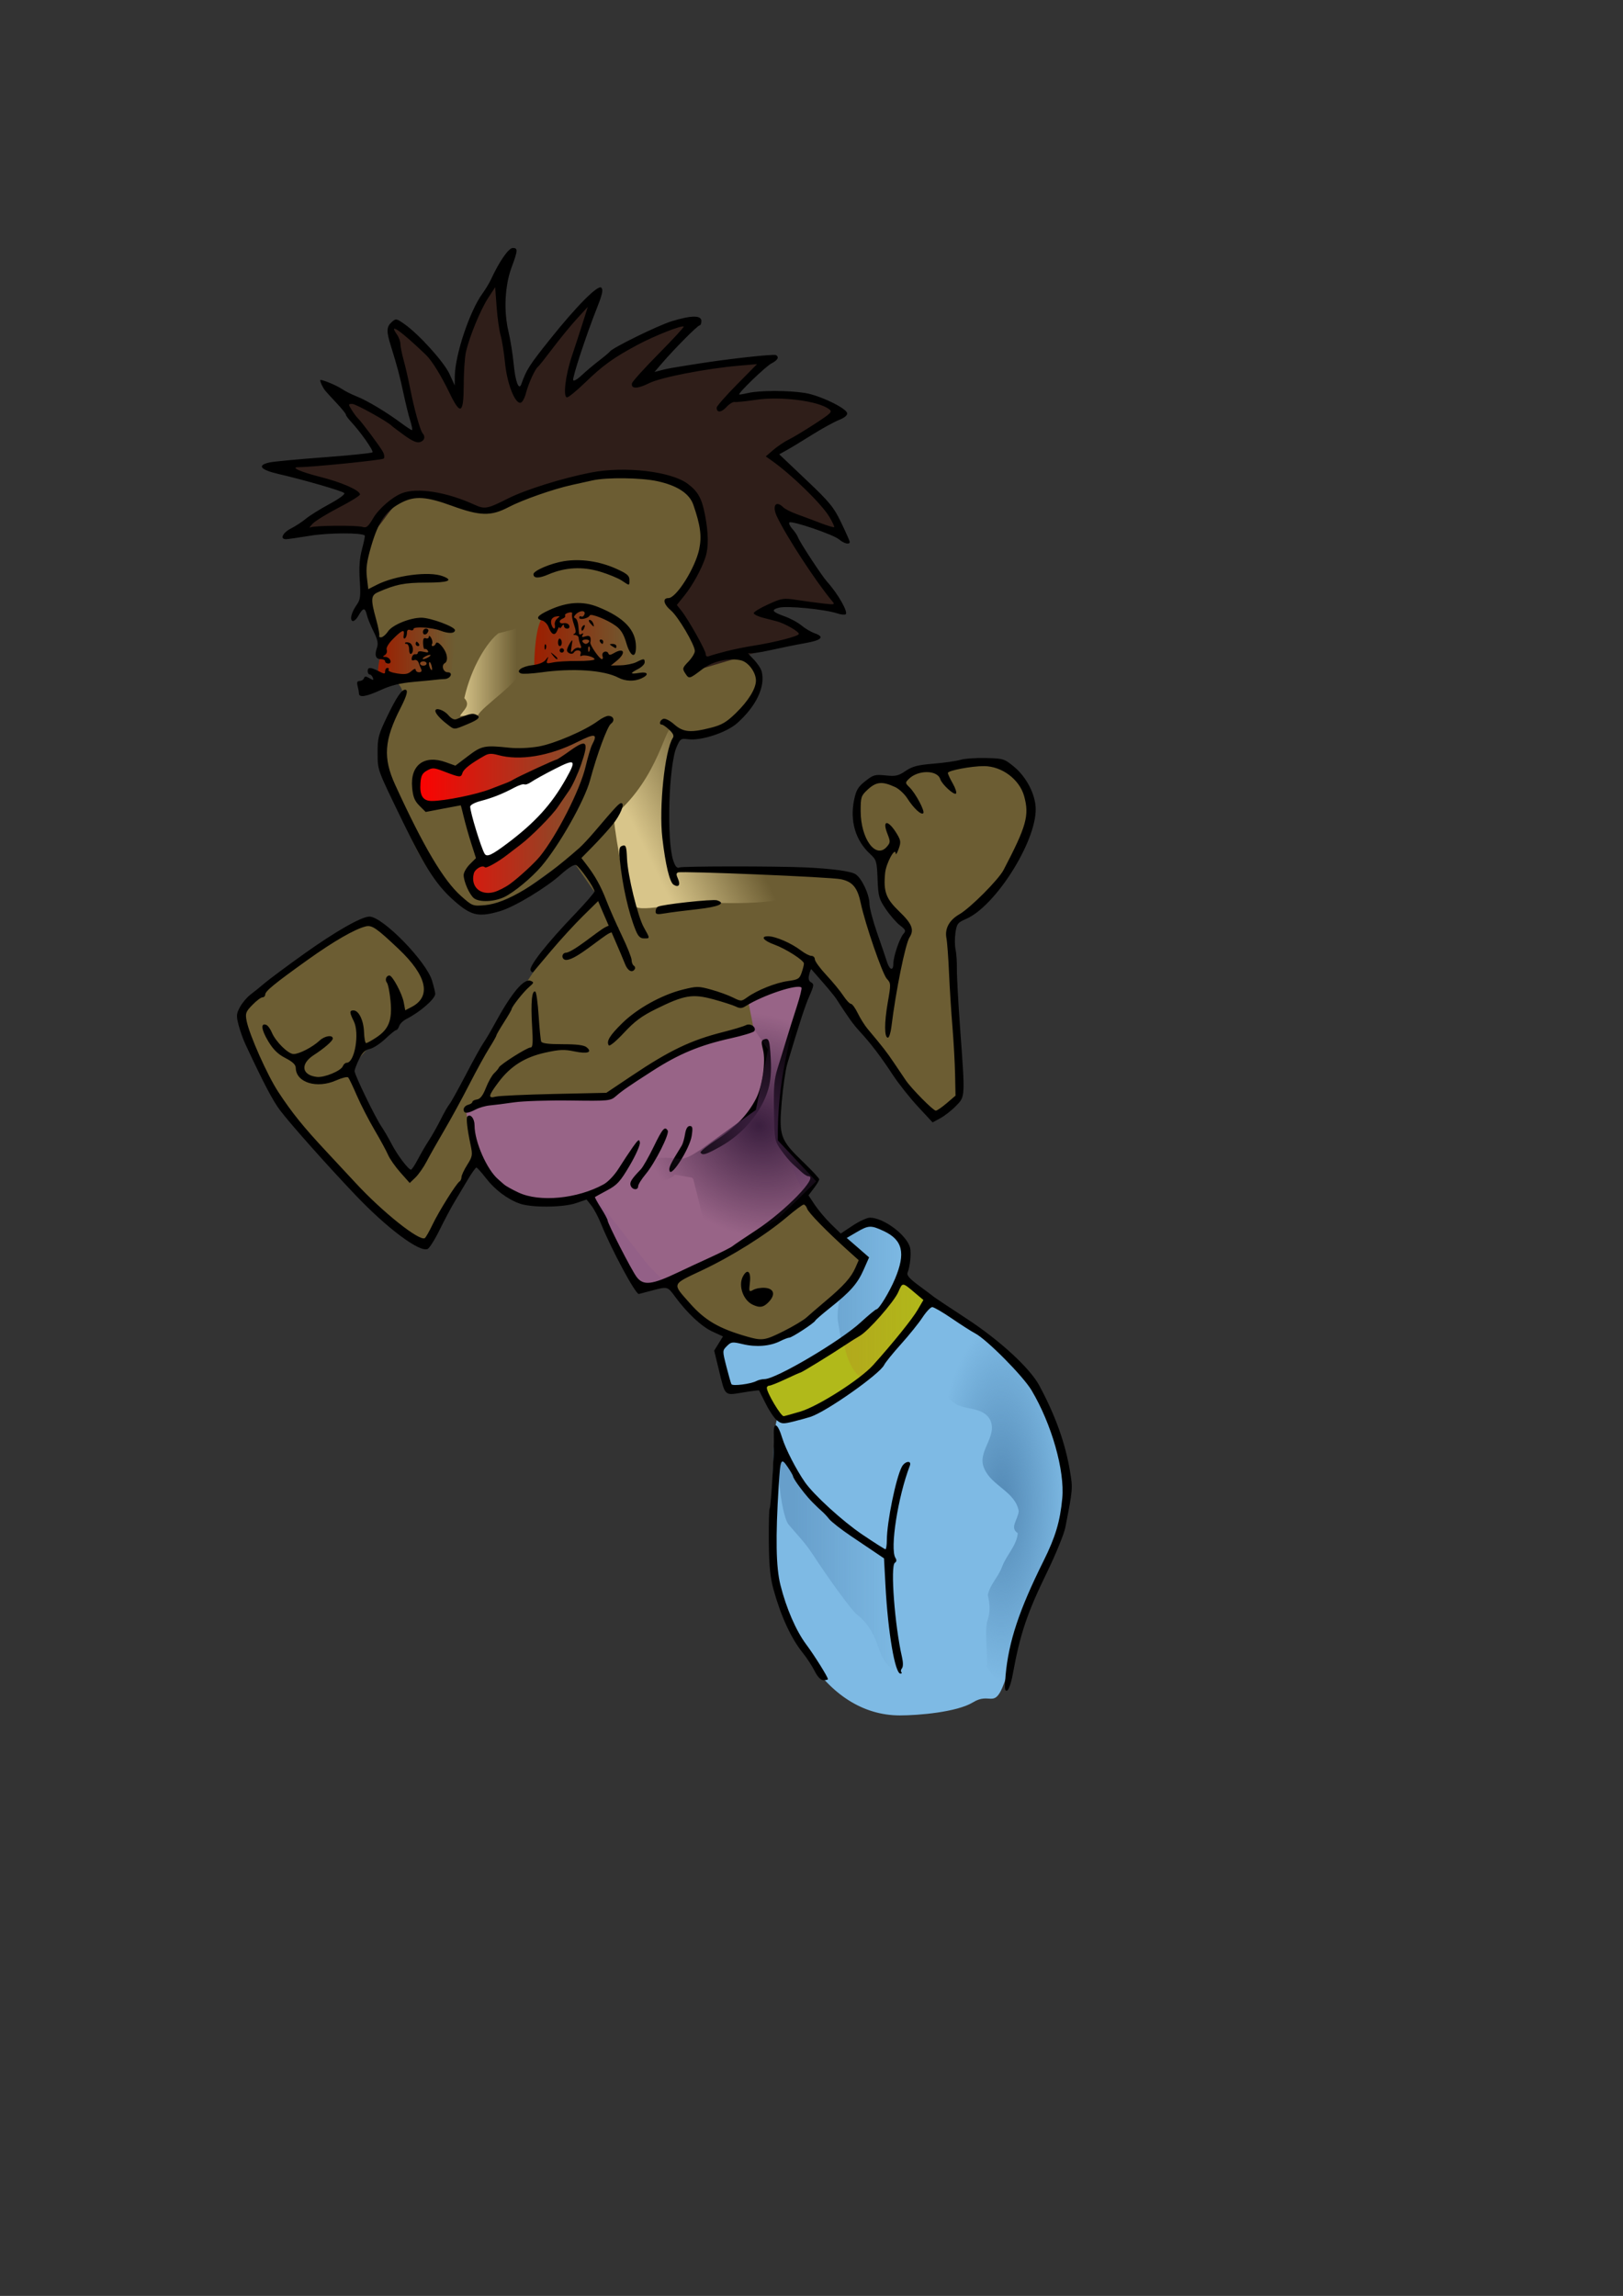 <?xml version="1.0" encoding="UTF-8"?>
<svg   sodipodi:version="0.32" viewBox="0 0 744.09 1052.4" xmlns="http://www.w3.org/2000/svg" xmlns:sodipodi="http://inkscape.sourceforge.net/DTD/sodipodi-0.dtd">
<rect x="0" y="0" width="744.09" height="1052.4" fill="#333333" stroke="none"/>
<defs>
<radialGradient id="a" cx="459.15" cy="688.36" r="30.876" gradientTransform="matrix(1 0 0 2.672 0 -1150.8)" gradientUnits="userSpaceOnUse">
<stop stop-color="#5389b5" offset="0"/>
<stop stop-color="#5389b5" stop-opacity="0" offset="1"/>
</radialGradient>
<linearGradient id="h" x1="292.83" x2="332.26" y1="383.56" y2="364.14" gradientUnits="userSpaceOnUse">
<stop stop-color="#d8c58a" offset="0"/>
<stop stop-color="#d8c58a" stop-opacity="0" offset="1"/>
</linearGradient>
<linearGradient id="g" x1="210.91" x2="236.93" y1="312.33" y2="312.33" gradientUnits="userSpaceOnUse">
<stop stop-color="#d8c58a" offset="0"/>
<stop stop-color="#d8c58a" stop-opacity="0" offset="1"/>
</linearGradient>
<linearGradient id="f" x1="25.07" x2="98.953" y1="244.21" y2="244.21" gradientUnits="userSpaceOnUse">
<stop stop-color="#f00" offset="0"/>
<stop stop-color="#f00" stop-opacity="0" offset="1"/>
</linearGradient>
<linearGradient id="e" x1="173.28" x2="208.54" y1="299.15" y2="299.15" gradientUnits="userSpaceOnUse">
<stop stop-color="#9d1e00" offset="0"/>
<stop stop-color="#9d1e00" stop-opacity="0" offset="1"/>
</linearGradient>
<linearGradient id="d" x1="244.94" x2="291.54" y1="293.07" y2="293.07" gradientUnits="userSpaceOnUse">
<stop stop-color="#9d1e00" offset="0"/>
<stop stop-color="#9d1e00" stop-opacity="0" offset="1"/>
</linearGradient>
<linearGradient id="c" x1="363.99" x2="413.78" y1="724.01" y2="724.01" gradientUnits="userSpaceOnUse">
<stop stop-color="#679fcb" offset="0"/>
<stop stop-color="#679fcb" stop-opacity="0" offset="1"/>
</linearGradient>
<linearGradient id="j" x1="384.01" x2="415.87" y1="587.69" y2="587.69" gradientUnits="userSpaceOnUse">
<stop stop-color="#6da7d2" offset="0"/>
<stop stop-color="#6da7d2" stop-opacity="0" offset="1"/>
</linearGradient>
<linearGradient id="i" x1="387.01" x2="426" y1="609.84" y2="609.84" gradientUnits="userSpaceOnUse">
<stop stop-color="#b2a91c" offset="0"/>
<stop stop-color="#b2a91c" stop-opacity="0" offset="1"/>
</linearGradient>
<radialGradient id="b" cx="348.24" cy="512.42" r="20.391" gradientTransform="matrix(-1.25 2.089 -2.377 -1.422 2001.3 517.15)" gradientUnits="userSpaceOnUse">
<stop stop-color="#3b1f3f" offset="0"/>
<stop stop-color="#3b1f3f" stop-opacity="0" offset="1"/>
</radialGradient>
</defs>
<sodipodi:namedview bordercolor="#666666" borderopacity="1.0" pagecolor="#ffffff"/>
<path d="m402.94 601.95c4.32-4.96 5.89-7.72 10.49-16.56 6.16 3.96 8.74 5.98 13.52 10.22-9.2 13.43-14.26 20.23-24.29 31.18-13.7 10.19-19.41 16.52-43.6 23.94-4.42-3.97-6.9-8.78-9.94-15.24 12.97-5.91 20.98-9.34 32.29-17.74 8.56-5.26 14.08-9.15 21.53-15.8z" fill="#b2ba1b" fill-opacity=".995" sodipodi:nodetypes="cccccccc"/>
<path d="m425.99 597.2c0.26 3.57-27.11 35.58-30.05 34.74-5.03-1.44-8.93-12.31-8.93-17.03 0-4.71 19.43-13.72 23.35-24.99 2.39-6.85 14.5 4.33 15.63 7.28z" fill="url(#i)" sodipodi:nodetypes="csssc"/>
<g fill="#7ebae4">
<path d="m329.11 618.74c1.1-2.87 2.38-4.05 5.54-5.79 6.43 1.72 10.6 1.55 15.9 2.32 14.46-4.75 24.03-12.9 33.78-21.04l11.53-16.26c-2.81-4.16-5.62-7.01-10.13-10.79 5.11-3.97 8.33-6.25 14.75-7.96 7.82 4.46 12.45 8.35 15.57 13.37-0.17 7.52-1.46 10.9-3.33 15.22-6.92 11.5-10.64 15.66-20.77 24.34-14.36 9.56-24.21 16.1-41.4 22.46-5.04 2.04-8.19 2.2-16.24 3.3-2.49-5.64-4.22-12.41-5.2-19.17z" sodipodi:nodetypes="ccccccccccccc"/>
<path d="m489.8 682.61c0 12.42-11.75 40.06-17.52 49.77-5.73 9.64-7.68 29.42-12.77 41.26-3.9 9.08-5.97 2.09-13.38 6.65-7.42 4.55-25.06 6.02-33.61 6.02-34.23 0-58.32-39.79-58.32-89.47s2.2-47.11 3.23-47.08c10.16 0.26 37.04-17.38 43.38-22.15 7.61-5.73 22.09-31.65 26.03-30.76 10.92 2.46 37.03 24.69 48.6 40.73 6.56 9.09 14.36 32.61 14.36 45.03z" sodipodi:nodetypes="csssssssssc"/>
</g>
<path d="m398.37 560.25c-4.48 1.43-5.2 2.04-9.69 4.77-2.48 1.22-3.92 1.74-2.01 3.48 1.57 1.81 3.15 2.48 4.52 4.4 2.76 2.7 5.16 3.44 4.5 5.39-0.96 2.6-1.73 3.75-3.33 6.34-0.45 1.57-4.04 4.6-3.72 5.62-1.67 2.24-3.4 3.4-3.52 4.71-0.71 2.33-1.34 7.43-1.03 10.19 0.84 4.8 1.23 7.79 1.77 9.99 6.57-2.96 7.92-6.19 10.13-7.28 4.88-4.26 8.76-8.38 9.92-9.14 2.43-3.36 3.78-6.04 6.34-9.89 1.23-2.25 2.23-6.59 2.44-7.65 2.94-9.19-0.22-11.14-2.93-14.48-2.98-2.85-3.56-3.3-5.86-4.92-1.31-0.17-6.19-1.73-7.53-1.53z" fill="url(#j)" sodipodi:nodetypes="ccccccccccccccccc"/>
<path d="m359.25 664.59c-4.45 0.38-1.44 29.3 2.23 34.17 3.51 4.16 7.76 8.56 10.65 13.02 2.78 4.28 14.05 21.07 20.18 27.83 5.07 3.76 8.42 8.89 11.19 17.8 2.31 5.28 5.2 8.65 7.65 7.15 2.6-2.15 1.73-7.77-0.74-13.27-1.32-5.43-2.07-16.14-2.24-21.6 1.72-5.45-1.05-10.71-0.96-16.05 4.54-5.32-4.91-1.01-6.22-4.74-8.6-6.94-16.31-12.43-24.37-20.09-4.79-0.35-17.21-24.29-17.37-24.22z" fill="url(#c)" sodipodi:nodetypes="ccsccccccccc"/>
<path d="m284.5 216.91c-0.7 0.02-1.4 0.06-2.12 0.09-28.55 1.23-56.04 18.41-59.94 17.12-19.24-6.33-28.31-8.3-36.1-7.43-8.82 1.74-16.86 17.62-19.56 28.34-2.7 10.73 2.24 30.83 8.28 38.19 4.37 5.32 0.5 10.14 2.17 14.06s8.89 6.94 6.96 12.06c-2.32 6.17-9.79 18.83-8.81 24.66 4.03 24.08 23.06 75.43 48.74 73.69 6.01-0.41 32.18-22.39 37.76-24.16l12.37 17.69c-8.38 3.39-27.51 30.47-33.94 40.81-1.63 2.63-3.2 5.27-4.72 7.91l0.38-2.5-48.09 81.03c-11.65-16.17-23.14-37.3-27.69-48.31l10.78-12.28c11.51-7.77 20.28-15.78 27.53-23.44-7.18-16.57-14.63-22.24-31.03-32.66-10.9 4.78-42.21 22.98-56.75 43.97 5.12 24.35 21.97 47.02 48.06 74.72 14.17 15.38 24.42 23.48 36.63 31.03-0.14-0.66-0.27-1.31-0.41-1.97l23.94-38.91c0.32 0.39 0.69 0.73 1.06 1.07 5.93 8.38 10.45 13.99 16.94 16.78 15.25 5.21 22.11 2.05 34.84-1.13l25.25 32.41c8.44 8.83 20.59 20.82 24.41 25.69 10.55 5.96 17.74 8.86 26.62 10.34 26.55-7.02 39.13-22.16 48.06-38.4l-9.09-8.63-17.25-18.66-12.47-28.43c-1.55-7.25-1.15-13.08-0.47-21.72l13.25-47.16c-0.02-3.89 0.48-9.09 1.73-11.65l42.06 55.12c1.68 2.14 3.37 4.27 5.06 6.41 3.3 4.38 5.12 7.9 9.15 9.09 3.46 0.61 8.15-5.92 12.22-8.87l-3.97-79.47c7.62-4.02 12.17-9.03 15.98-11.82 7.52-7.75 11.66-14.45 16.42-24.94 8.69-15.76 2.29-30.65-9.59-35.98-9.8-4.4-44.26 1.83-43.99 5.92 0 0.07-0.13 0.01-0.19 0.02-0.07 0-0.13 0.01-0.19 0.01 0 0-0.01 0-0.01 0.01-0.01 0-0.02 0-0.02-0.01 0 0.01-0.01 0.01-0.02 0.02 0 0.01-0.01 0.01-0.01 0.02h-0.03c-17.13 1.29-18.52 0.99-21.69 10.81-1.37 4.25-2.26 14.32 10.33 26.13 0.89 6.6-0.19 13.33 2.67 19.81 4.18 6.7 7.01 8.97 10.33 12.72l-3.69 14.58-2.86 9.23-14.44-35.97c-0.24-2.89-1.05-6.27-2.59-10.31-1.56-4.08-25.34-5.93-85-5.94-3.05-18.56-3.2-59.64 5.56-60.91 4.68 3.33 11.84-1.36 14.25-2.22 4-1.42 8.83-4.68 13.41-9.09 5.64-5.61 7.31-8.27 7.31-13.59 0-7.18-6.7-12.57-10.78-12.57-3.55 0-13.9 2.78-16.84 4.57 5.03-5.13-12.77-25.22-12.88-27.16 0-0.03 0.02-0.07 0.03-0.09 2.19-2.96 13.23-18.32 13.69-21.1 3.14-18.74-0.46-38.91-35.62-38.65-0.36 0-0.71-0.01-1.07 0-0.1 0-0.21-0.01-0.31 0z" fill="#bb9833" fill-opacity=".418" sodipodi:nodetypes="csscssssssccsccccccccccccccccccccccccccccccccsssssssssssccccccsccscsscscsssc"/>
<path d="m242.09 286.77c-2.52 5.69-6.49 14.55-4.79 21.45 2.84 3.03-16.91 16.09-18.12 19.66l-8.27 0.33c1.41-2.69 5.17-4.81 1.97-8.2 3.18-14.3 10.58-25.93 15.66-29.72l13.55-3.52z" fill="url(#g)" sodipodi:nodetypes="ccccccc"/>
<path d="m307.91 334.83c-2.48-4.46-5.47 21.45-26.37 38.95-0.93 0.78 4.78 35.95 8.49 40.85 3.38 4.47 16.38-1.31 40.59-0.74 23.22 0.55 41.06-2 40.83-10.85-0.15-5.6-18.16-3.66-39.67-3.66-8.61 0-15.49-0.62-23.57-0.74-1.41-3.62-1.08-6.86-3.09-21.33-1.7-17.83 5.99-37.09 6.32-39.73 0.57-4.44-0.89 2.03-3.53-2.75z" fill="url(#h)" sodipodi:nodetypes="csssssccss"/>
<path d="m441.56 605.87c-4.93 3.94-9.34 10.59-13.28 14.28 3.01 7.35 1.63 16.93 8.41 22.4 5.06 4.28 13.91 1.79 17.3 8.4 3.48 7.69-6.3 14.44-2.77 22.14 3.33 8.05 14.15 10.49 15.84 19.54-0.28 3.82-4.36 7.68-0.45 10.13-0.45 5.65-5.09 9.93-7.07 15.11-1.88 5.23-5.59 8.16-6.67 13.26 1.05 4.71 1.23 7.74-0.36 12.41-1.11 5.06 0.54 17.67-0.15 20.37 12.95 21.77 11.86-14.08 15.74-19.67 4.88-13.47 10.86-26.51 17.38-39.25 3.78-7.99 4.09-17 4.55-25.65-0.02-6.01-1.32-12.08-4.32-17.27-3.72-13.87-11.22-26.43-20.64-37.17-3.17-4.99-8.31-7.85-12.45-11.92-3.3-2.71-6.64-6.81-11.06-7.11z" fill="url(#a)" sodipodi:nodetypes="cccccccccccccccccc"/>
<path d="m265.92 343.79c-1.4 7.54-2.01 10.19-5.37 16.16-6.23 9.57-8.54 13.45-15.16 19.3-8.34 7.7-13.16 11.49-23.47 16.45l-8.73-29.01c25.02-7.63 36.13-13.11 52.73-22.9z" fill="#fff" sodipodi:nodetypes="cccccc"/>
<path d="m274.58 134.13c0.35 0.28-13.67 38.81-12.4 41.83 0.33 0.78 26.83-19.67 27.09-18.45 0.25 1.21 23.57-11.11 26.12-10.32 7.35 2.28-20.99 24.93-20.82 26.81 0.16 1.89 58.17-12.13 58.3-10.01s-18.57 16.85-18.48 19.14 26.9-9.35 51.48 5.5c2.04 1.24-22.26 12.99-31.59 18.92-2.05 1.31 32.83 27.46 32.42 38.03-0.09 2.39-29.89-12.63-29.19-10.43 3.05 9.69 28.11 41.07 28.02 43.2-0.09 2.14-26.3-4.18-26.42-2.27-0.12 1.9-6.19 2.18-9.8 4.57-1.35 0.89 31.97 10.52 20.89 12.33-10.76 1.77-54.55 15.64-54.01 15 7.73-9.14 2.63-15.47-9.22-31.24-0.98-1.3 18.75-18.65 16.12-32.19-1.14-5.87-1.44-13.32-8.42-20.62-7.45-7.8-35.25-6.68-38.03-6.6-4.7 0.13-46.03 12.88-53.57 16.76-4.52 2.32-20.35-12.04-34.59-7.34-10.08 3.32-14.17 17.48-18.57 16.56-16.07-3.38-26.04 0.22-34.28 0.08-4.33-0.07 25.93-14.31 24.59-17.16-1.28-2.72-33.78-9.05-34.29-11.99-0.65-3.67 45.23-1.23 46.59-5.67 2.55-8.34-26.81-30.19-23.01-32.03 3.6-1.75 40.28 24.36 42.15 23.15 1.07-0.7-15.38-48.86-9.79-50.92 6.32-2.33 26.64 30.6 28.73 30.6 1.17 0 0.02-30.03 5.16-29.21 0.51 0.08 10.15-27.87 13.32-22.6 3.12 5.19 3.38 41.28 8.86 52.68 0.02 0.03 24.16-42.77 36.64-46.11z" fill="#2f1e19" sodipodi:nodetypes="csssssssssssssssssssssssssssssssssc"/>
<path transform="matrix(1.198 0 0 1 160.33 126.2)" d="m98.953 203.36-14.877 46.84c-7.881 13.65-13.718 26.75-27.885 34.19-2.677 1.22-6.14 1.12-9.446-3.12-2.132-2.27-2.222-6.8 1.617-12.46 7.976-2.77 16.424-9.5 22.514-17.36 9.772-13.63 13.573-20.85 17.531-34.1l-30.409 17.95-30 7.64c-3.529-4.32-3.601-11.28-1.63-16.92 3.479-2.64 6.015-3.01 9.023-1.69l5.43 1.71c2.956-3.44 6.382-6.5 9.338-8.05 5.842-1.06 10.112-0.81 15.64-0.18 6.621-0.27 11.67-2.23 17.976-4.94l15.178-9.51z" fill="url(#f)" sodipodi:nodetypes="cccccccccccccccc"/>
<path d="m213.46 507.87c23.08-5.27 44.19-3.67 66.29-5.51l32.75-22 32.77-10.05-2.25-11.55 25.51-8.36c-3.53 23.65-11.97 44.85-11.57 69.49 5.35 7.32 10.69 14.65 16.53 20.99-10.88 15.11-24.71 24.32-41.98 34.03l-37.76 17.2-24.25-44.25c-17.19 3.5-27.99 5.52-41.25-4.25-8.86-9.46-12.32-19.9-14.79-35.74z" fill="#9d6590" fill-opacity=".905" sodipodi:nodetypes="ccccccccccccc"/>
<path d="m244.94 304.96c0.75 4.07 12.37-0.85 22.18 0.67 10.44 1.61 23.06 4.63 24.26-2.75 1.9-11.66-13.69-24.36-24.26-24.36-5.29 0-15.05 0.38-18.38 4.54-3.32 4.16-3.8 18.16-3.8 21.9z" fill="url(#d)" sodipodi:nodetypes="cssssc"/>
<path d="m207.21 305.14c0 7.48-8.77 5.21-18.58 6.73-10.44 1.61-15.35 3.97-15.35-3.51s4.78-23.6 15.35-23.6c5.29 0 15.05 0.38 18.37 4.54 3.33 4.16 0.21 12.09 0.21 15.84z" fill="url(#e)" sodipodi:nodetypes="cssssc"/>
<path d="m461.02 768.02c1.41-15.54 6.22-30.03 17.39-52.47 5.46-10.96 7.61-18.14 8.6-28.73 1.19-12.76-4.86-34.04-14.07-49.52-3.92-6.57-20.57-23.37-25.94-26.15-1.59-0.83-6.34-3.86-10.56-6.75s-8.29-5.25-9.04-5.25-2.76 2.14-4.48 4.75c-1.71 2.61-6.15 8.12-9.86 12.25-3.71 4.12-7.17 8.4-7.69 9.5-1.99 4.17-26.48 21.43-33.8 23.81-1.37 0.45-4.87 1.41-7.77 2.13-4.76 1.18-5.5 1.13-7.54-0.47-1.25-0.98-3.57-4.42-5.16-7.63s-2.98-5.97-3.08-6.12c-0.1-0.16-3.43 0.25-7.4 0.91-8.61 1.42-8.08 1.91-11.05-10.35l-2.14-8.82 2.02-3.26 2.01-3.26-4.85-2.23c-4.96-2.28-11.55-8.43-17.11-15.99-3.5-4.76-3.41-4.74-10.93-2.72-3.02 0.81-5.59 1.48-5.7 1.49-1.54 0.09-12.48-20.24-17.31-32.17-1.26-3.12-3.27-6.9-4.47-8.4l-2.17-2.73-4.85 1.66c-5.95 2.02-20.38 2.14-25.8 0.2-5.66-2.01-11.39-6.34-15.52-11.7-2.03-2.62-3.97-4.79-4.33-4.81s-2.16 2.51-4 5.62c-1.84 3.12-4.59 7.73-6.12 10.25-1.52 2.52-4.57 8.26-6.77 12.74s-4.69 8.41-5.54 8.74c-3.82 1.47-18.51-9.53-32.92-24.64-12.94-13.59-30.12-32.89-34.7-39-3.39-4.52-7.43-12.22-15.86-30.25-1.03-2.2-2.44-6.15-3.12-8.78-1.11-4.24-1.04-5.16 0.64-8.27 1.03-1.92 3.21-4.5 4.84-5.72 1.63-1.23 4.59-3.62 6.58-5.32s10.04-7.68 17.89-13.29c14.38-10.28 26.39-17.12 30.05-17.12 6.02 0 26.07 20.52 28.7 29.38 0.82 2.74 1.47 5.46 1.45 6.05-0.07 2.34-6.91 8.3-13.2 11.5-1.51 0.76-3 2.22-3.32 3.23s-0.93 1.84-1.35 1.84c-0.43 0-2.69 1.82-5.02 4.04-2.34 2.22-5.55 4.3-7.13 4.62-2.14 0.43-3.41 1.66-4.92 4.77-1.11 2.31-2.03 4.74-2.03 5.41 0 1.68 9.29 20.87 12.17 25.16 1.3 1.92 3.48 5.66 4.84 8.3 2.61 5.03 7.64 11.7 8.84 11.7 0.38 0 1.81-2.14 3.17-4.75 1.37-2.61 3.66-6.55 5.1-8.75s3.85-6.48 5.36-9.5c1.51-3.03 3.31-6.18 4-7 0.7-0.83 4.07-6.9 7.51-13.5s7.06-13.15 8.05-14.54c0.99-1.4 3.25-5.22 5.03-8.5 7.77-14.32 13.51-21.23 16.63-20.01 1.64 0.64 1.57 0.9-0.74 2.87-2.53 2.17-7.96 9.05-7.96 10.09 0 0.3-1.57 3.01-3.5 6.02-1.92 3.01-3.5 5.74-3.5 6.07s-1.48 2.93-3.28 5.8c-1.81 2.86-5.92 10.36-9.15 16.66-3.23 6.31-8.39 15.76-11.47 21-3.08 5.25-6.73 11.7-8.1 14.34-1.37 2.63-3.68 5.92-5.11 7.3l-2.62 2.51-4.26-4.8c-2.35-2.65-4.89-6.26-5.64-8.03-0.76-1.78-3.56-6.95-6.24-11.5-2.68-4.56-6.33-11.66-8.11-15.78-1.78-4.13-3.56-7.85-3.95-8.27-0.39-0.43-2.89 0.18-5.54 1.36-8.87 3.92-18.39 0.98-18.5-5.71-0.02-1.49-1.41-2.82-4.74-4.54-3.45-1.77-5.57-3.85-7.92-7.76-3.14-5.23-3.52-8.46-0.88-7.45 0.73 0.28 1.89 1.86 2.57 3.51 1.72 4.15 7.49 9.86 9.96 9.86 2.63 0 8.75-3.18 11.98-6.21 2.29-2.15 6-2.7 6-0.89 0 1.08-3.83 4.41-8.75 7.6-6.27 4.08-5.53 9.17 1.45 9.99 3.4 0.4 11.1-2.79 11.92-4.94 0.33-0.85 1.11-1.55 1.75-1.55 3.66 0 5.99-13.57 3.26-19.04-2.01-4.04-2.04-4.96-0.15-4.96 2.43 0 4.64 4.52 4.84 9.91 0.1 2.79 0.53 5.08 0.95 5.08 0.43 0 2.53-1.15 4.68-2.58 5.75-3.8 7.37-7.94 6.53-16.73-0.37-3.95-1.12-7.72-1.67-8.39-1.02-1.26-0.31-3.29 1.16-3.29 1.38 0 5.8 8.27 6.55 12.25l0.69 3.69 2.89-1.49c9.21-4.77 7.1-14.3-5.9-26.6-10.18-9.63-12.25-11.05-15.11-10.35-5.04 1.25-14.66 6.79-26.55 15.29-15.17 10.84-19.5 14.38-19.52 15.96-0.01 0.69-0.58 1.25-1.27 1.26-0.69 0-2.76 1.57-4.61 3.47-3.03 3.11-3.3 3.85-2.66 7.24 1.18 6.28 9.49 24.97 14.5 32.6 6.3 9.6 11.53 16.08 22.27 27.57 4.94 5.28 10.85 11.63 13.12 14.1 12.25 13.3 29.33 26.93 31.82 25.39 0.44-0.27 2.03-3.06 3.53-6.19 2.94-6.15 10.88-18.83 12.37-19.75 0.5-0.31 0.91-1.22 0.91-2.02s1.18-3.33 2.62-5.61c2.44-3.86 2.54-4.51 1.54-9.23-1.5-7.03-2.1-12.31-1.48-12.92 1.44-1.45 3.32 0.89 3.32 4.12 0 7.35 5.61 20.15 10.79 24.61 0.7 0.61 1.92 1.68 2.7 2.38s3.8 2.39 6.71 3.74c9.66 4.5 26.91 2.84 38.92-3.75 2.12-1.16 5.02-4.22 7-7.38 1.86-2.97 4.73-7.31 6.37-9.64 2.54-3.6 3.04-3.93 3.3-2.17 0.17 1.15-1.94 5.9-4.69 10.57-4.32 7.34-5.71 8.87-10.3 11.32-2.91 1.57-5.43 2.95-5.6 3.08-0.17 0.12 1.07 2.39 2.75 5.04 1.68 2.64 3.05 5.21 3.05 5.69 0 1.41 10.88 22.65 13.24 25.83 3.08 4.18 7 3.75 19.26-2.12 3.3-1.58 9.91-4.65 14.7-6.83 4.78-2.19 9.28-4.46 10-5.05 0.71-0.59 5.58-3.88 10.8-7.3 13.6-8.92 28.97-24.8 24-24.8-0.55 0-1.85-0.79-2.9-1.75-1.04-0.96-2.98-2.73-4.31-3.92-1.32-1.2-3.73-4.08-5.35-6.42-2.86-4.12-2.95-4.6-3.18-17.77-0.2-11.02 0.11-14.67 1.66-19.59 1.05-3.33 2.86-9.2 4.01-13.05 1.16-3.85 3.32-10.7 4.79-15.22s2.44-8.46 2.15-8.75c-1.78-1.78-17.72 3.51-25.56 8.48-1.71 1.09-2.69 1.14-4.5 0.24-1.27-0.63-5.91-2.13-10.31-3.33-9.64-2.61-13.32-1.99-26.36 4.45-6.51 3.21-9.77 5.63-14.67 10.91-3.54 3.81-6.59 6.33-6.95 5.74-1.18-1.9 0.42-4.52 6.23-10.22 6.82-6.69 18.08-12.93 27.64-15.32 6.47-1.61 7.25-1.62 13-0.03 3.36 0.92 7.85 2.54 9.98 3.6 3.84 1.9 3.9 1.89 6.7-0.1 4.61-3.29 13.06-6.65 18.61-7.41 4.62-0.63 5.3-1.04 6.25-3.78 0.59-1.68 1.07-3.6 1.07-4.26 0-1.44-8.33-6.77-13.47-8.63-5.13-1.85-6.65-3.88-2.9-3.85 3.43 0.03 10.57 3.13 15.03 6.53 1.76 1.35 3.91 2.45 4.77 2.45 0.87 0 1.57 0.71 1.57 1.57 0 0.87 2.38 4.13 5.29 7.25 2.92 3.12 6.4 7.36 7.75 9.42 1.36 2.06 2.93 3.75 3.51 3.75s1.99 1.93 3.13 4.29c1.15 2.35 3.15 5.55 4.45 7.11 7.21 8.6 8.75 10.58 12.14 15.61 2.04 3.02 4.47 6.62 5.4 8 2.6 3.85 12.64 14 13.8 13.96 0.57-0.02 2.83-1.58 5.03-3.46l4-3.43-0.2-9.79c-0.12-5.38-0.66-15.18-1.21-21.78-0.56-6.6-1.26-17.74-1.57-24.75s-0.84-14.1-1.17-15.75c-0.88-4.43 1.22-8.36 5.95-11.08 4.98-2.87 17.88-15.81 20.22-20.28 10.52-20.1 11.89-25.02 9.44-33.86-2.14-7.69-10.18-13.71-18.38-13.76-5.69-0.03-16.58 2.02-16.58 3.13 0 0.52 1.01 2.7 2.24 4.83 1.22 2.14 1.89 4.22 1.48 4.63-0.88 0.88-6.47-4.24-7.23-6.64-1.34-4.23-10.19-4.27-14.4-0.06-1.71 1.71-1.7 1.86 0.31 3.83 2.81 2.73 7.2 11 6.31 11.88-0.95 0.95-4.46-2.32-7.31-6.81-1.29-2.03-3.82-4.37-5.62-5.2-5.98-2.74-8.65-2.47-12.67 1.29-2.9 2.7-3.11 3.37-3.1 9.75 0.02 12.72 6.95 22.16 11.99 16.35 1.68-1.94 1.7-2.36 0.25-6.05-2.6-6.63 0.55-6.34 4.53 0.4 1.65 2.79 1.73 3.64 0.63 6.67-0.69 1.91-1.29 2.85-1.33 2.09-0.19-3.35-4.43 4.46-4.86 8.94-0.82 8.52 0.37 11.73 6.55 17.66 5.79 5.57 6.88 8.32 4.66 11.79-1.93 3-6.33 24.68-8.32 41-0.33 2.75-1.06 5-1.61 5-1.66 0-1.69-6.77-0.07-16.09 1.49-8.5 1.47-8.89-0.42-10.9-2.01-2.14-9.96-25.18-11.95-34.67-1.51-7.16-3.74-9.84-9.14-10.98-4.66-0.99-72.57-3.81-74.61-3.11-0.89 0.31-0.91 1.02-0.09 2.84 1.32 2.88 0.34 4.25-1.98 2.79-1.8-1.14-3.71-9.07-5.14-21.35-1.64-14.01 1.1-40.26 4.79-45.93 0.64-0.97 0.15-2.09-1.64-3.75-1.4-1.29-2.92-2.35-3.39-2.35-1.45 0-0.95-2.03 0.64-2.64 0.87-0.33 2.99 0.73 5.03 2.53 4.13 3.62 7.47 3.93 16.83 1.54 5.01-1.28 7.13-2.53 11.47-6.75 5.7-5.54 9.17-11.18 9.17-14.89-0.01-3.83-3.53-8.53-6.97-9.28-5.5-1.21-12.79 0.42-17.34 3.88-6.26 4.77-6.34 4.79-8.04 2.2-1.48-2.26-1.41-2.55 1.4-5.48 1.62-1.7 2.95-3.89 2.94-4.85-0.02-2.85-7.67-15.82-10.96-18.58-3.41-2.88-3.98-5.68-1.15-5.68 3.62 0 12.32-13.84 14.11-22.43 1.23-5.94 0.57-10.92-2.69-20.33-1.8-5.21-7.41-8.87-16.63-10.85-7.42-1.59-22.99-1.78-29.48-0.36-2.58 0.56-6.94 1.53-9.69 2.14-8.56 1.9-22.55 6.81-28.91 10.14-8.1 4.24-13.02 4.12-26.09-0.65-11.52-4.2-16.8-4.56-22.79-1.54-7.35 3.71-10.77 8.61-14.17 20.33-1.96 6.77-2.39 9.96-1.9 14.1l0.63 5.35 3.83-1.95c8.54-4.36 24-6.38 30.34-3.98 5.13 1.95 2.54 2.94-7.69 2.94-9.84 0-13.91 0.81-22 4.37-3.33 1.46-3.44 3.23-0.83 12.65 1.05 3.8 1.65 7.17 1.33 7.49s0.06 0.58 0.83 0.57c0.78 0 2.25-1.24 3.26-2.75 1.97-2.94 10.01-6.23 15.25-6.25 4.18-0.02 15.41 4.13 15.41 5.69 0 1.6-2.87 1.7-6.68 0.24-3.97-1.51-12.32-2.02-12.32-0.75 0 0.57-0.67 0.78-1.5 0.47-1.01-0.39-1.5 0.04-1.5 1.33 0 1.05-0.43 2.17-0.95 2.5-0.52 0.32-0.77-0.33-0.55-1.45 0.56-2.92-0.68-2.51-4.76 1.58-2.2 2.19-3.38 4.18-3.02 5.1 0.31 0.82-0.06 1.9-0.82 2.38-1.14 0.72-1.09 0.89 0.24 0.9 0.91 0.01 1.91 0.69 2.22 1.52 0.35 0.91 0 1.5-0.89 1.5-0.81 0-1.47-0.45-1.47-1s-0.86-1-1.92-1c-2.4 0-3.03-1.74-1.86-5.16 0.71-2.07 0.38-3.72-1.51-7.5-1.33-2.66-2.72-6.08-3.08-7.59-0.86-3.53-1.72-3.46-3.87 0.32-0.96 1.68-2.21 2.77-2.79 2.41-1.27-0.79-0.36-4.06 2.12-7.58 1.55-2.21 1.75-3.89 1.28-11-0.4-6.02-0.1-10.08 1.03-14.33 0.87-3.26 1.44-6.07 1.26-6.25-1.34-1.34-16.53-1.29-24.9 0.08-5.35 0.88-10.42 1.6-11.25 1.6-2.9 0-1.48-2.98 2.36-4.93 2.12-1.09 5.2-3.1 6.84-4.48s6.46-4.38 10.71-6.68c4.54-2.45 7.36-4.53 6.83-5.06-0.98-0.98-18.4-6.03-30.25-8.76-8.28-1.92-9.86-3.99-4-5.27 1.93-0.42 13.18-1.48 25-2.36 11.83-0.88 21.81-1.9 22.18-2.28 0.65-0.66-5.45-9.34-9.99-14.21-1.21-1.29-2.19-2.68-2.19-3.08s-1.83-2.68-4.06-5.06c-2.24-2.38-4.64-5.01-5.34-5.83-1.27-1.5-2.82-5-2.22-5 1.35 0 7.6 2.64 9.68 4.08 1.41 0.98 4.56 2.57 7 3.52 4.7 1.85 13.73 7.27 20.54 12.35 2.25 1.67 4.36 3.05 4.69 3.05 0.32 0-0.02-1.91-0.76-4.25-0.75-2.34-2.12-7.85-3.05-12.25-1.71-8.12-2.98-12.9-5.87-22.14-2.1-6.69-2.03-8.67 0.38-10.85 1.92-1.74 2.11-1.72 5.75 0.81 6.63 4.61 18.29 17.5 20.78 22.98l2.37 5.2 0.05-4.19c0.14-9.97 6.87-30.03 12.78-38.06 1.31-1.79 3.06-4.72 3.89-6.5 3.75-8.12 8.02-14.25 9.93-14.25 2.39 0 2.31 1.18-0.6 9-3.04 8.16-3.63 19.92-1.46 29 0.92 3.85 2.03 10.74 2.46 15.31 0.77 8.03 2.38 12.24 3.5 9.11 2.36-6.66 3.58-8.57 13.04-20.42 12.22-15.3 22.11-25.27 23.61-23.79 0.97 0.95 0.53 2.96-2.06 9.5-4.88 12.32-11.24 31.66-10.82 32.9 0.2 0.6 1.92-0.38 3.83-2.18 1.9-1.8 5.49-4.82 7.96-6.72 2.48-1.9 4.73-3.79 5-4.2 1.16-1.72 22.05-11.97 28.36-13.91 9.03-2.77 13.64-2.81 13.64-0.1 0 1.1-0.38 2-0.84 2-0.9 0-11.64 10.82-17.3 17.42l-3.36 3.92 3-0.77c3.41-0.87 3.47-0.88 17-3.03 14.01-2.23 34.76-4.5 35.71-3.92 1.54 0.96 0.76 2.34-2.16 3.85-2.59 1.34-15.31 13.6-14.72 14.19 0.13 0.13 2.01-0.19 4.2-0.69 5.21-1.21 18.43-1.21 25.97 0.01 6.72 1.08 18.84 6.87 19.3 9.23 0.19 0.99-1.14 2.11-3.79 3.17-2.24 0.9-7.85 3.99-12.45 6.87-4.61 2.89-9.84 6.06-11.63 7.04l-3.25 1.8 12.27 11.64c10.91 10.35 12.71 12.54 16.15 19.71 2.14 4.43 3.89 8.4 3.89 8.81 0.02 1.39-2.67 0.76-4.87-1.15-2.53-2.2-21.8-8.76-22.79-7.76-0.37 0.37 0.24 1.68 1.35 2.91 1.11 1.24 2.28 2.99 2.6 3.9 0.76 2.17 10.99 17.76 13.37 20.39 4.95 5.45 9.83 14.04 8.46 14.89-0.48 0.3-2.17 0.12-3.74-0.4-5.79-1.9-22.98-3.6-26.78-2.64-3.79 0.95-3.2 1.92 2.36 3.9 2.73 0.96 6.29 2.88 7.93 4.26 1.63 1.37 4.38 2.99 6.09 3.59 4.71 1.64 3.15 3.19-4.55 4.53-3.8 0.66-10.94 2.11-15.86 3.21-4.91 1.1-9.41 1.71-10 1.36-0.58-0.35 0.4 0.84 2.19 2.64s3.53 4.39 3.88 5.76c1.75 6.98-2.49 15.89-11.29 23.73-4.8 4.27-16.51 8.1-22.4 7.33-3.37-0.44-3.67-0.23-5.3 3.54-3.66 8.43-4.67 42.71-1.55 52.05 0.94 2.78 1.68 3.62 2.84 3.18 1.57-0.61 44.38-0.63 57.57-0.03 12.27 0.56 20.94 1.73 23.14 3.11 2.83 1.78 6.35 9.23 6.39 13.51 0.02 1.89 1.61 7.94 3.53 13.44 1.93 5.5 3.96 11.46 4.52 13.25 1.2 3.83 2.92 4.29 2.92 0.78 0-3.24 2.84-11.61 4.62-13.62 1.23-1.4 1.04-1.88-1.57-3.87-1.63-1.26-4.54-4.59-6.46-7.41-3.21-4.73-3.51-5.82-3.83-13.82-0.32-8.21-0.51-8.84-3.4-11.5-6.71-6.17-9.37-15.13-7.36-24.81 0.94-4.51 1.81-5.98 5.13-8.6 3.66-2.9 4.44-3.12 9.32-2.62 4.61 0.48 5.85 0.2 9.16-2.05 3.09-2.1 5.54-2.74 12.86-3.34 4.97-0.41 10.53-1.21 12.35-1.77 1.83-0.56 7.04-0.93 11.59-0.82 7.96 0.19 8.45 0.34 12.87 3.96 5.77 4.73 9.94 12.88 9.98 19.48 0.09 15.2-18.54 44.55-31.94 50.33-3.8 1.63-4.24 2.2-4.85 6.27-0.37 2.46-0.35 5.91 0.03 7.67 0.39 1.76 0.67 5.74 0.62 8.84-0.05 3.11 0.61 15.32 1.47 27.15 2.35 32.22 2.39 31.41-1.9 35.8-1.98 2.04-5.21 4.56-7.16 5.61l-3.55 1.92-6.74-7.27c-3.71-4-8.85-10.49-11.43-14.42-5.6-8.51-9.99-14.29-15.01-19.76-3.23-3.51-5.03-6-11.06-15.3-0.68-1.06-3.44-4.43-6.14-7.5s-5.04-5.75-5.2-5.95c-0.17-0.2-0.61 0.87-0.99 2.38-0.5 1.99-0.26 2.99 0.89 3.63 1.4 0.79 1.32 1.47-0.75 6.15-2.04 4.62-4.37 11.75-10.19 31.21-0.82 2.75-1.97 10.66-2.56 17.57-1.31 15.52-0.66 17.3 9.89 27.45 4.02 3.87 7.31 7.42 7.31 7.91 0 0.48-1.11 2.33-2.46 4.11l-2.46 3.23 2.9 4.36c1.6 2.4 4.92 6.34 7.39 8.76l4.5 4.39 5.48-3.64c3.02-2 6.57-3.64 7.88-3.64 6.3 0 16.98 7.99 18.44 13.8 0.61 2.44 0 8.54-1.14 11.36-0.5 1.24 0.81 2.76 5.15 5.96 3.2 2.36 6.27 4.66 6.82 5.12s7.3 4.95 15 9.99c15.27 9.98 29.13 22.73 33.44 30.77 7.39 13.78 11.88 26.31 14.04 39.24 1.33 7.93 1.33 7.97-2.14 25.76-0.59 3.02-4.36 12.25-8.37 20.5-9.23 18.96-12.34 28.23-15.75 46.92-0.72 3.95-1.84 7.12-2.6 7.37-1.08 0.36-1.21-0.99-0.67-6.92zm-94.16-120.96c8.25-2.45 27.47-14.71 33.41-21.29 8.93-9.91 17.95-21.1 20.42-25.33l2.66-4.55-3.14-2.64c-6.75-5.7-6.3-5.65-8.42-0.91-2.03 4.55-13.79 17.89-17.66 20.04-1.25 0.7-4.26 2.59-6.67 4.2-5.94 3.97-19.93 12.57-20.46 12.57-0.23 0-3.28 1.35-6.77 3s-6.87 3-7.51 3c-0.63 0-1.15 0.47-1.15 1.05 0 2.2 6.4 12.95 7.71 12.95 0.32 0 3.73-0.94 7.58-2.09zm-20.1-14.01c0.92-0.5 2.62-0.9 3.77-0.9 5.2 0 34.72-17.42 44.04-25.99 3.58-3.28 6.83-5.98 7.24-5.99 1.17-0.03 6.02-8 8.54-14.02 4.93-11.76 3.52-17.76-5.15-21.84-5.89-2.76-7-2.72-12.47 0.49l-4.53 2.65 5.13 4.45 5.12 4.46-2.49 5.64c-2.82 6.4-6.07 10.09-15.39 17.48-3.57 2.84-6.65 5.5-6.83 5.92-0.48 1.08-10.68 7.75-11.87 7.75-0.54 0-2.47 0.73-4.27 1.64-4.62 2.3-10.98 2.81-17.04 1.35-4.83-1.15-5.33-1.09-7.29 0.86-2.09 2.1-2.09 2.11-0.25 9.37 1.02 4 2.06 7.66 2.32 8.12 0.54 0.97 8.88-0.09 11.42-1.44zm12.52-22.88c4.37-2.19 9.07-5 10.45-6.25s5.39-4.7 8.92-7.68c8.14-6.85 11.57-10.69 13.5-15.09l1.54-3.5-4.81-4.32c-9.85-8.86-18.26-17.47-18.84-19.3-0.33-1.03-1.04-1.88-1.57-1.88s-3.96 2.55-7.63 5.66c-9.8 8.31-25.1 17.91-39.06 24.51-14.03 6.63-13.72 5.79-5.49 15.09 6.95 7.87 13.36 11.59 26.28 15.28 6.87 1.96 8.16 1.76 16.71-2.52zm-14.29-12.17c-4.33-2.1-6.6-8.78-4.38-12.92 2.01-3.76 3.76-2.3 3.2 2.68-0.51 4.49-0.47 4.58 1.67 3.44 1.2-0.64 3.62-1.03 5.38-0.86 4.04 0.39 4.73 3.09 1.63 6.4-2.42 2.57-4.18 2.87-7.5 1.26zm-11.92-299.51c3.3-0.84 8.7-1.94 12-2.45 9.79-1.52 20.81-4.33 21.17-5.4 0.33-1-6.42-4.89-10.17-5.86-1.1-0.28-3.91-1.01-6.25-1.61-2.34-0.61-4.25-1.56-4.25-2.12 0-0.57 2.98-2.38 6.63-4.03 6.31-2.86 6.95-2.96 13.25-2 3.64 0.56 9.08 1.29 12.08 1.63 5.2 0.59 5.39 0.54 3.93-1.19-7.22-8.56-20.91-29.51-25.24-38.64-2.37-4.99-0.53-7.69 2.9-4.26 0.78 0.77 3.56 2.18 6.18 3.13 2.63 0.94 7.46 2.75 10.76 4.02 3.29 1.27 6.15 2.13 6.37 1.92 0.21-0.22-0.77-2.32-2.18-4.69-3.61-6.04-17.45-19.51-26.73-26.01l-2.45-1.71 3.5-3.01c1.93-1.65 5.08-3.77 7-4.7 1.93-0.93 7.29-4.15 11.92-7.17 7.79-5.07 8.27-5.58 6.53-6.85-5.14-3.76-22.06-5.9-33.38-4.23-4.71 0.7-9.17 1.15-9.9 1.02-0.73-0.14-2.42 0.92-3.75 2.36-2.35 2.53-4.42 2.63-4.42 0.22 0-0.65 4.16-5.4 9.25-10.56l9.25-9.38-7.64 0.65c-15.38 1.29-36.56 5.39-41.91 8.11-5.24 2.65-8.36 2.65-7.77 0 0.18-0.81 5.67-6.9 12.22-13.52 6.54-6.63 11.71-12.23 11.49-12.45-0.79-0.79-13.56 4.27-21.39 8.47-10.88 5.85-15.65 9.29-23.85 17.22-3.85 3.71-7.56 6.75-8.25 6.75-1.94 0-0.76-10.08 2.22-18.93 1.4-4.16 3.62-10.95 4.93-15.07l2.37-7.5-5.03 5.5c-2.77 3.02-7.75 9.1-11.07 13.5-3.33 4.4-6.37 8.22-6.76 8.5-1.28 0.9-4.26 7.4-5.49 12-0.71 2.68-1.78 4.5-2.63 4.5-2.62 0-6.04-8.98-6.97-18.26-0.48-4.81-1.4-10.54-2.04-12.74s-1.46-8.05-1.82-13l-0.66-9-3.23 4.95c-3.48 5.34-8.54 17.62-10.16 24.69-0.56 2.4-1.02 9.2-1.03 15.11-0.03 13.28-1.45 14.17-6.37 4-4.03-8.35-8.22-15.11-11.02-17.8-11.47-10.99-17.29-15.07-13.24-9.29 0.88 1.25 1.6 3.21 1.6 4.34 0 1.14 0.68 4.52 1.51 7.53s2.17 8.84 2.98 12.97c1.8 9.22 4.57 19.17 5.68 20.45 1.43 1.63 0.91 3.39-1.19 4.05-1.41 0.45-3.57-0.48-7.25-3.15-2.87-2.08-5.45-4.03-5.73-4.33-1.74-1.87-16.41-10.02-18.05-10.02-1.92 0-1.93 0.1-0.29 2.75 0.94 1.51 2.18 3.2 2.77 3.75 1.73 1.62 10.24 13.02 11.55 15.46 0.67 1.24 0.82 2.64 0.36 3.1-0.69 0.69-32.96 3.94-39.1 3.94-3.92 0 1.01 2.18 10.21 4.51 9.82 2.49 17.95 6.1 18.02 7.99 0.02 0.55-4.36 3.27-9.74 6.04-5.37 2.78-10.77 6.1-12 7.39-1.22 1.29-1.7 2.05-1.05 1.69 1.6-0.89 21.31-1.08 23.97-0.23 1.76 0.56 2.58-0.11 4.8-3.9 2.6-4.44 8.75-9.8 13.25-11.55 6.98-2.71 20.34-0.62 33.11 5.2 4.92 2.24 5.87 2.07 15.63-2.84 7.98-4.02 25.03-9.34 37.96-11.85 15.54-3.02 36.82-0.52 44.37 5.2 4.7 3.56 6.41 6.64 7.87 14.19 1.6 8.26 1.69 14.83 0.27 19.26-1.72 5.37-5.9 13.01-9.69 17.73l-3.49 4.33 2.12 2.67c3.24 4.1 11.15 18.2 11.15 19.88 0 1.02 0.56 1.29 1.75 0.83 0.96-0.37 4.45-1.36 7.75-2.2zm40.38 467.41c-1.19-2.34-3.62-6.05-5.4-8.25-5.34-6.61-10.05-16.82-13.45-29.16-1.49-5.42-2-10.66-2.12-21.65-0.08-7.98 0.1-14.89 0.38-15.36 0.68-1.09 2.17-27.34 1.91-33.66-0.26-6.47 1.7-5.76 3.88 1.4 1.5 4.94 6.44 14.54 10.39 20.2 4.11 5.88 17.3 17.91 26.29 23.98 5.5 3.71 10.28 6.75 10.62 6.75s0.63-1.91 0.64-4.25c0.03-8.28 4.18-28.52 6.87-33.55 1.44-2.68 4.66-3.08 3.65-0.45-5.46 14.2-9.18 38.1-6.58 42.22 0.62 0.97 0.53 1.73-0.26 2.22-2.14 1.32-0.05 28.97 3.27 43.27 0.56 2.44 0.56 4.4-0.02 5.1-0.51 0.62-0.64 1.42-0.27 1.78 0.36 0.36 0.16 0.66-0.43 0.66-2.49 0-5.7-18.83-6.85-40.17l-0.68-12.66-3.61-2.44c-1.98-1.34-7.21-4.86-11.61-7.82s-8.86-6.45-9.91-7.75c-1.04-1.31-2.53-2.89-3.29-3.52s-2.71-2.49-4.34-4.14c-2.84-2.89-5.22-6.07-6.95-8.48-1.1-1.56-2.01-3.12-2.01-3.48s-1.11-2.28-2.46-4.27c-3.03-4.46-3.34-3.82-4.11 8.73-1.48 23.77-1.24 37.23 0.81 45.4 2.68 10.71 7.17 21.03 11.87 27.31 3.7 4.95 9.89 14.85 9.89 15.83 0 0.25-0.89 0.46-1.98 0.46-1.32 0-2.7-1.41-4.14-4.25zm-84.3-222.4c-0.59-1.54 0.31-3 4.65-7.51 0.95-0.99 3.6-5.64 5.88-10.32 4.07-8.39 5.12-9.59 6.44-7.44 0.93 1.5-5.82 14.86-10.07 19.94-1.91 2.29-3.48 4.8-3.48 5.57 0 1.95-2.65 1.77-3.42-0.24zm17.86-6.65c-0.57-1.49 0.18-3.09 5.52-11.7 0.52-0.83 1.2-3.19 1.53-5.25 0.4-2.49 1.13-3.75 2.17-3.75 1.29 0 1.45 0.79 0.89 4.5-0.84 5.6-9.1 18.84-10.11 16.2zm14.16-8.54c-0.28-0.46 3.18-3.21 7.69-6.11 8.28-5.31 14-11.31 17.76-18.61 2.91-5.65 4.54-17.08 3.2-22.37-0.88-3.45-0.81-4.3 0.38-4.76 2.32-0.89 2.7 0.21 3.17 9.04 0.3 5.78-0.05 10-1.14 13.76-3.01 10.36-11.38 20.4-21.9 26.28-6.65 3.72-8.27 4.21-9.16 2.77zm-108.6-19.76c0-0.87 0.9-1.82 2-2.11s2-0.89 2-1.34 0.96-0.96 2.13-1.13c1.49-0.23 2.69-1.79 4.08-5.32 1.07-2.75 2.77-5.76 3.77-6.7 1-0.93 1.98-2.11 2.17-2.62 0.5-1.33 12.9-9.18 14.5-9.18 1.07 0 1.21-2.07 0.7-10.36-0.63-10.3-0.04-16.19 1.53-15.22 0.45 0.28 1.13 5.25 1.5 11.05 0.38 5.79 0.9 11.09 1.16 11.78 0.34 0.87 3.27 1.25 9.82 1.25s9.83 0.42 11.03 1.41c2.8 2.32 0.38 3.14-5.56 1.9-4.67-0.98-6.85-0.9-13.34 0.53-9.44 2.07-15.97 6.19-21.5 13.55-4.74 6.31-4.98 7.6-1.24 6.63 1.51-0.38 13.53-0.93 26.71-1.22l23.95-0.52 11.55-7.74c17.46-11.72 27.19-16.38 42.04-20.13 4.68-1.18 9.34-2.59 10.37-3.13 2.12-1.11 5.07 0.99 3.85 2.75-0.4 0.56-5.22 2.03-10.72 3.25-14.27 3.17-23.84 7.16-36 14.99-11.01 7.09-13.81 9.03-16.64 11.49-2.58 2.23-3.13 2.29-21 2.05-10.1-0.14-21.73 0.25-25.86 0.85-4.12 0.61-9.08 1.23-11 1.4-1.93 0.17-4.85 1-6.5 1.86-3.83 2-5.5 1.99-5.5-0.02zm30.67-63.82c-0.73-1.9 7.5-12.34 20.19-25.59 4.99-5.22 9.09-9.95 9.11-10.51 0.05-1.59-6.93-11.53-8.53-12.14-0.83-0.32-3.66 1.46-6.8 4.3-6.79 6.14-21.23 14.86-27.89 16.84-9.35 2.78-12.86 2.17-19.55-3.39-9.13-7.61-14.37-15.45-25.11-37.59-11.93-24.59-11.48-23.38-11.54-31.5-0.04-6.84 0.33-8.29 4.27-16.5 4.27-8.88 6.68-12.5 8.34-12.5 1.52 0 0.89 2.54-2.1 8.39-7.53 14.73-8.1 22.86-2.47 35.18 12.97 28.32 22.16 43.84 30.19 50.98 5.18 4.6 5.39 4.68 10.83 4.23 9.98-0.83 24.44-9.56 43.39-26.21 1.38-1.21 4.53-4.58 7-7.49 9.75-11.45 11.27-13.08 12.23-13.08 1.86 0-0.36 5.45-4.06 9.97-2.02 2.47-6.04 6.89-8.93 9.83l-5.26 5.35 2.06 2.68c4.17 5.39 6.78 10.05 9.38 16.78 1.46 3.79 4.67 11.05 7.12 16.13 2.45 5.09 4.46 10.12 4.46 11.19s0.46 2.23 1.02 2.58c0.56 0.34 0.76 1.04 0.44 1.56-1.18 1.9-3.25 0.83-4.47-2.32-0.69-1.79-2.93-7.08-4.97-11.75-2.04-4.68-4.53-10.44-5.54-12.8l-1.83-4.3-6.91 6.8c-3.81 3.74-10.33 10.85-14.5 15.8s-7.9 9.37-8.28 9.82c-0.38 0.44-0.96 0.11-1.29-0.74zm48.19-18.33c-3.3-8.13-6.06-20.39-7.28-32.4-0.45-4.41-0.25-5.76 0.89-6.2 1.92-0.74 2.18-0.11 2.43 5.85 0.31 7.57 4.92 26.44 7.67 31.37 2.96 5.33 2.95 5.13 0.12 5.13-1.72 0-2.69-0.94-3.83-3.75zm9.14-8.57c0-0.86 0.44-1.84 0.98-2.17 1.72-1.06 25.11-3.62 27.16-2.97 4.41 1.4 0.8 3-9.22 4.1-5.73 0.63-12.33 1.47-14.67 1.88-3.51 0.6-4.25 0.46-4.25-0.84zm-83.24-6.07c-2.04-1.55-4.76-7.64-4.76-10.66 0-1.16 1.27-3.38 2.82-4.93l2.82-2.82-2.19-6.85c-1.21-3.77-2.74-9.21-3.42-12.1s-1.3-5.25-1.38-5.25-3.73 0.68-8.11 1.52l-7.95 1.52-2.85-2.84c-2.22-2.22-2.96-4.04-3.35-8.28-0.97-10.35 5.51-15.24 15.45-11.67l4.37 1.57 5.79-4.4c6.26-4.76 7.58-5.03 18.91-3.83 3.83 0.4 9.27 0.17 13.5-0.57 7.19-1.25 21.36-7.36 27.19-11.71 1.7-1.27 3.81-2.31 4.69-2.31 2.47 0 3.21 2.16 1.23 3.61-1.65 1.2-6.37 13.98-9.57 25.87-2.51 9.35-14.04 29.75-22.28 39.44-4.53 5.32-12.76 12.12-17.17 14.17-4.65 2.17-11.24 2.42-13.74 0.52zm16.58-6.64c4.11-3.01 11.2-9.55 13.67-12.61 7.76-9.62 18.36-30.44 20.86-40.98 1.06-4.47 2.42-9.05 3.03-10.18 2.71-5.08 1.35-5.34-6.65-1.29-12.86 6.52-26.58 8.79-36.51 6.03-2.84-0.79-4.32-0.72-6.06 0.26-6.41 3.61-9.65 6.14-10.23 7.96-0.69 2.19-1.04 2.16-8.74-0.79-4.35-1.66-5.05-1.69-7.5-0.32-2.16 1.21-2.77 2.35-3.01 5.69-0.43 5.85 1.09 8.26 5.21 8.26 5.9 0 20.39-2.94 26.83-5.44 3.44-1.34 6.94-2.68 7.76-2.99 0.83-0.31 2.18-0.98 3-1.5 1.94-1.21 18.95-9.07 19.64-9.07 0.28 0 3.03-1.8 6.09-4 7.79-5.57 8.78-4.4 5.18 6.09-1.53 4.46-4.05 9.93-5.59 12.16-1.55 2.22-3.88 5.61-5.17 7.53-2.64 3.92-12.05 13.42-17.05 17.22-1.81 1.37-4.49 3.43-5.95 4.56-4.38 3.41-9.8 6.45-10.42 5.83-1.18-1.18-4.55 0.75-5.09 2.92-1.52 6.03 3.03 10.16 9.29 8.45 1.96-0.54 5.3-2.24 7.41-3.79zm-1.26-18.56c12.71-9.56 20.21-17.83 26.78-29.49 5.01-8.91 4.42-9.44-5.16-4.55-4.56 2.32-9.36 4.98-10.66 5.89s-2.74 1.42-3.21 1.13c-0.46-0.28-2.52 0.38-4.58 1.48-5.4 2.88-10.08 4.74-15.5 6.15-2.64 0.69-4.75 1.82-4.75 2.56 0 2.63 5.03 19.03 6.62 21.62 1.03 1.65 3.24 0.64 10.46-4.79zm-27.69-54.64c-3.16-2.43-5.31-4.85-5.36-6.02-0.07-1.76 3.79-0.55 5.86 1.83 1.52 1.76 2.78 2.36 3.93 1.88 5.66-2.37 7.05-2.73 8.53-2.16 2.8 1.08 1.86 2.24-3.62 4.51-6.42 2.66-5.84 2.67-9.34-0.04zm-40.4-14.02c-0.01-0.69-0.29-2.26-0.62-3.5-0.43-1.62-0.17-2.25 0.93-2.25 0.84 0 1.74-0.56 1.99-1.25 0.36-1 0.88-1 2.54-0.02 1.77 1.04 2.01 1 1.53-0.25-0.32-0.81-0.97-1.48-1.47-1.48-0.49 0-0.89-0.68-0.89-1.5 0-1.91 1.33-1.9 5.05 0.02 2.65 1.37 2.95 1.37 2.95 0 0-0.84 0.48-1.52 1.06-1.52s0.8 0.42 0.48 0.93c-0.32 0.52 1.47 1.25 3.98 1.62 3.63 0.55 4.96 0.32 6.52-1.09 1.13-1.02 1.96-1.28 1.96-0.62 0 0.64 0.71 1.16 1.58 1.16 0.92 0 1.34-0.53 1.01-1.25-0.33-0.69-0.87-2.07-1.22-3.06-0.37-1.05-1.23-1.57-2.07-1.25-0.99 0.38-1.32 0-1.06-1.2 0.21-0.96 0.92-1.63 1.57-1.49 0.66 0.14 1.19-0.21 1.19-0.77 0-0.6 1.08-0.75 2.65-0.36 1.88 0.48 2.44 0.33 1.93-0.49-0.39-0.64-1.02-0.98-1.4-0.75-0.37 0.23-0.73-0.91-0.79-2.53-0.08-2.11 0.28-2.81 1.25-2.44 0.75 0.29 1.38-0.02 1.39-0.69 0.02-0.67 0.49-0.43 1.06 0.54 0.56 0.96 0.74 2.2 0.41 2.75-0.34 0.54-0.18 0.99 0.36 0.99s1.15-0.54 1.37-1.19c0.6-1.81 4.39 2.42 4.99 5.57 0.33 1.69 0 2.96-0.89 3.46-1.71 0.95-0.72 4.16 1.28 4.16 2.75 0 1.44 3-1.36 3.11-1.51 0.07-3.2 0.2-3.75 0.3-0.55 0.09-5.05 0.53-10 0.97-6.59 0.58-10.7 1.57-15.36 3.7-6.83 3.13-10.13 3.67-10.15 1.67zm33.29-12.79c-0.29-1.12-0.76-1.82-1.03-1.54-0.54 0.54 0.42 3.58 1.13 3.58 0.24 0 0.19-0.92-0.1-2.04zm-2.28-0.96c0-0.55-0.67-1-1.5-1-0.82 0-1.5 0.45-1.5 1s0.68 1 1.5 1c0.83 0 1.5-0.45 1.5-1zm1-3c0.83-0.54 1.05-0.97 0.5-0.97s-1.67 0.43-2.5 0.97c-0.82 0.53-1.05 0.97-0.5 0.97s1.68-0.44 2.5-0.97zm87 9.51c-6.69-3.51-20.88-4.48-35.53-2.44-4.22 0.58-8.35 0.8-9.18 0.48-2.69-1.03 0.4-3.26 5.28-3.81 2.78-0.31 5.1-1.23 5.99-2.38 1.41-1.81 1.43-1.81 0.79 0-0.57 1.65-0.28 1.78 2.61 1.15 1.8-0.4 6.82-0.7 11.15-0.67 4.34 0.03 7.89-0.32 7.89-0.79 0-1.08-4.8-2.3-6.03-1.53-0.52 0.32-0.68-0.12-0.35-0.97 0.66-1.71-2.08-2.24-3.09-0.6-0.79 1.28-3.38 0.23-3.14-1.27 0.1-0.65 0.75-2.08 1.44-3.18 1.11-1.77 1.19-1.6 0.67 1.5-0.5 2.97-0.4 3.26 0.7 1.91 0.72-0.87 1.94-1.37 2.71-1.11 1.04 0.35 1.21-0.02 0.63-1.42-0.43-1.03-0.8-2.44-0.82-3.13-0.03-0.69-0.76-1.29-1.64-1.33-0.92-0.05-1.09-0.28-0.39-0.56 0.9-0.37 0.87-1.36-0.1-4.17-0.71-2.03-1.11-4.22-0.88-4.86 0.26-0.75-0.34-0.98-1.64-0.64-1.13 0.29-1.83 0.89-1.56 1.32 0.26 0.43-0.19 1.04-1.01 1.35-2.18 0.84-1.83 2.59 0.42 2.15 1.06-0.2 2.17 0.28 2.47 1.06 0.32 0.84-0.06 1.43-0.92 1.43-0.81 0-1.48-0.56-1.48-1.25-0.01-0.84-0.34-0.75-0.99 0.25-0.53 0.82-1 1.05-1.05 0.5-0.04-0.55-0.49 0.04-1 1.31-1.08 2.67-2.66 2.08-4.02-1.51-0.52-1.37-1.85-2.73-2.94-3.02-3.26-0.85-2.3-2.25 3.27-4.8 8.27-3.78 15.38-4.22 22.41-1.38 11.89 4.8 17.33 10.54 17.33 18.28 0 5.67-2.57 4.6-4.44-1.84-1.16-3.98-2.47-6.11-4.83-7.83-3.81-2.79-11.5-5.84-11.93-4.74-0.52 1.33-4.8 2.26-4.8 1.04 0-0.62 0.4-0.88 0.9-0.58 0.49 0.31 1.15-0.12 1.47-0.94 0.74-1.93-2.02-1.98-3.93-0.07-0.98 0.97-1.07 1.54-0.29 1.8 0.63 0.2 1.25 1.7 1.4 3.33 0.14 1.62 0.3 3.31 0.35 3.76 0.06 0.44 0.62 0.48 1.26 0.09 0.75-0.46 0.88-0.27 0.37 0.55-0.57 0.93-0.22 1.08 1.35 0.59 2.01-0.64 2.68 0.22 2.2 2.83-0.22 1.21 4.22 7.61 5.28 7.62 0.47 0 0.61-0.63 0.31-1.41s0.08-1.65 0.83-1.94 1.57 0.01 1.81 0.66c0.33 0.92 0.92 0.91 2.55-0.05 4.71-2.79 5.78-0.17 1.39 3.43l-2.75 2.25 4.5-0.11c2.48-0.06 5.72-0.72 7.2-1.46 3.4-1.72 3.8-1.7 3.8 0.11 0 0.81-1.35 2.17-3 3.03-3.92 2.02-3.79 2.5 0.5 1.8 4.1-0.66 4.66 0.85 0.95 2.54-3.23 1.47-7.25 1.34-10.45-0.33zm-13.39-14.24c-0.34-0.33-0.57 0.26-0.53 1.31 0.05 1.17 0.29 1.4 0.6 0.61 0.29-0.73 0.26-1.59-0.07-1.92zm-0.11-2.27c0.34-0.55-0.33-1-1.5-1-1.16 0-1.84 0.45-1.5 1s1.02 1 1.5 1c0.49 0 1.16-0.45 1.5-1zm-15.71-7.75c-0.2-0.96 0.33-2.29 1.18-2.94 1.33-1.03 1.27-1.15-0.41-0.91-2.18 0.3-3.03 1.92-2.18 4.13 0.78 2.05 1.84 1.84 1.41-0.28zm-0.92 14c-1.24-1.59-1.2-1.62 0.38-0.38 1.67 1.31 2.2 2.13 1.37 2.13-0.2 0-0.99-0.79-1.75-1.75zm-65.87-2.69c0-1.41-0.52-2.56-1.17-2.56-0.64 0-0.93-0.24-0.64-0.53 0.29-0.28 1.17-0.27 1.96 0.03 1.64 0.63 2.19 4.17 0.79 5.04-0.52 0.32-0.94-0.58-0.94-1.98zm69 0.44c0-0.55 0.45-1 1-1s1 0.45 1 1-0.45 1-1 1-1-0.45-1-1zm-6.92-1.42c-0.04-1.05 0.19-1.64 0.53-1.31 0.33 0.33 0.36 1.19 0.07 1.92-0.31 0.79-0.55 0.56-0.6-0.61zm30.92-0.58c-1.28-0.83-1.24-0.97 0.25-0.99 0.96-0.01 1.75 0.44 1.75 0.99 0 1.22-0.11 1.22-2 0zm-90-1c0-0.55 0.2-1 0.44-1s0.72 0.45 1.06 1 0.14 1-0.44 1-1.06-0.45-1.06-1zm65.27-0.93c0.08-1.06 0.5-1.71 0.94-1.44 1.11 0.68 0.99 3.37-0.15 3.37-0.51 0-0.87-0.87-0.79-1.93zm19.23-0.07c-0.34-0.55-0.14-1 0.44-1s1.06 0.45 1.06 1-0.2 1-0.44 1-0.72-0.45-1.06-1zm-81.17-4.47c0-0.84 0.64-1.53 1.42-1.53s1.24 0.53 1.02 1.19c-0.6 1.81-2.44 2.06-2.44 0.34zm72.67-1.47c0-0.52 0.45-1.22 0.99-1.56 0.57-0.35 0.73 0.06 0.39 0.95-0.66 1.73-1.38 2.05-1.38 0.61zm4-2.56c-0.72-0.87-0.81-1.5-0.23-1.5 0.56 0 1.28 0.67 1.59 1.5 0.32 0.82 0.42 1.5 0.23 1.5s-0.9-0.68-1.59-1.5zm14.5-19.52c-1.65-1.1-6.13-2.95-9.96-4.1-8.13-2.44-16.04-2.01-23.72 1.29-4.39 1.89-6.82 1.84-6.82-0.13 0-1.59 7.97-4.99 13.92-5.95 7.7-1.24 16.3 0 24.02 3.46 4.94 2.22 6.06 3.16 6.06 5.08 0 2.84 0.2 2.82-3.5 0.35z" sodipodi:nodetypes="cssssssssssssssscccccsssscccsssssssssssssssssssssssssssssssssssssssssssscccssssssssssssssssssssssssscccssssssssssssssssssssssssssssssssssssssssssssssssssssssssssssssssssssssscccsssssssssssssssssssssssssssssssssssssssssssssssssssssssssssscccsssssssssssssssssssssssssssssssssssssssssssssssssssssssscccssssssssssssssssscccssssssssscccssssssssssssssssssssssssssssssssssssssssssssssssscccssssssssssssccccccssssssssssssccscccssssssssccssssscccccssssssssccsscccssssssccsssssccssssssssssssssscccssssssscccsssssssscccsssssscccsssssssssssssssssssssssssssssssscccssccsssssssssssssssssscccssssssssssssccsssssccssssccsssssssccssssssssssssssssscccssssssssssccsssssssssssssssssscccssssssscccssccsssssccssssccscccsscccscccssssssssccssssssssssssssssssssssssccssssssssccsssssccssssssssssssssssssssssssssssssssssssssccssccsssccsssccsssssssssssssssssssssssssssssssssssssssssssssssssssssssscccsssssccssccsssccsssccssccssssccsssccssccssccsssccssccsssccssccssccsssccssssssc"/>
<path d="m368.78 450.28-26 9 2.72 12.19 6.59 9.59-5.53 27.69-25.78 18.53c-0.09 0.05-0.18 0.13-0.28 0.19h-0.03l-0.06 0.03c-2.23 1.33-5.44 3.75-8.91 3.75-0.25 0-12.25-2.12-14.28 1.87 2.88 2.76-13.01 7.29-13.69 7.29-2.69 0-3.37 0.08-3.78 0.47-0.64 0.64-0.69 2.13-7.16 5.56-4.65 2.47-0.3 6 6.72 6 4.85 0 11.89-6.29 14.03-9.28 1.27 0.28 13.65-1.64 16.13-4.72 0.48 0.08 4.66 0.85 7.87 1.4l0.54 0.78 9.21 36.88 29.32-18.69 12.15-11.75 5.66-5.56-17.6-18.75c-0.36-27.69 5.46-45.66 12.16-72.47z" fill="url(#b)"/>
<path d="m259.5 438.36c3.81 0 15.28-10.14 19-12 1.19-0.59 2.71-1.12 3.37-0.47" fill="none" stroke="#000" stroke-linecap="round" stroke-linejoin="round" stroke-width="3.3" sodipodi:nodetypes="csc"/>
</svg>
